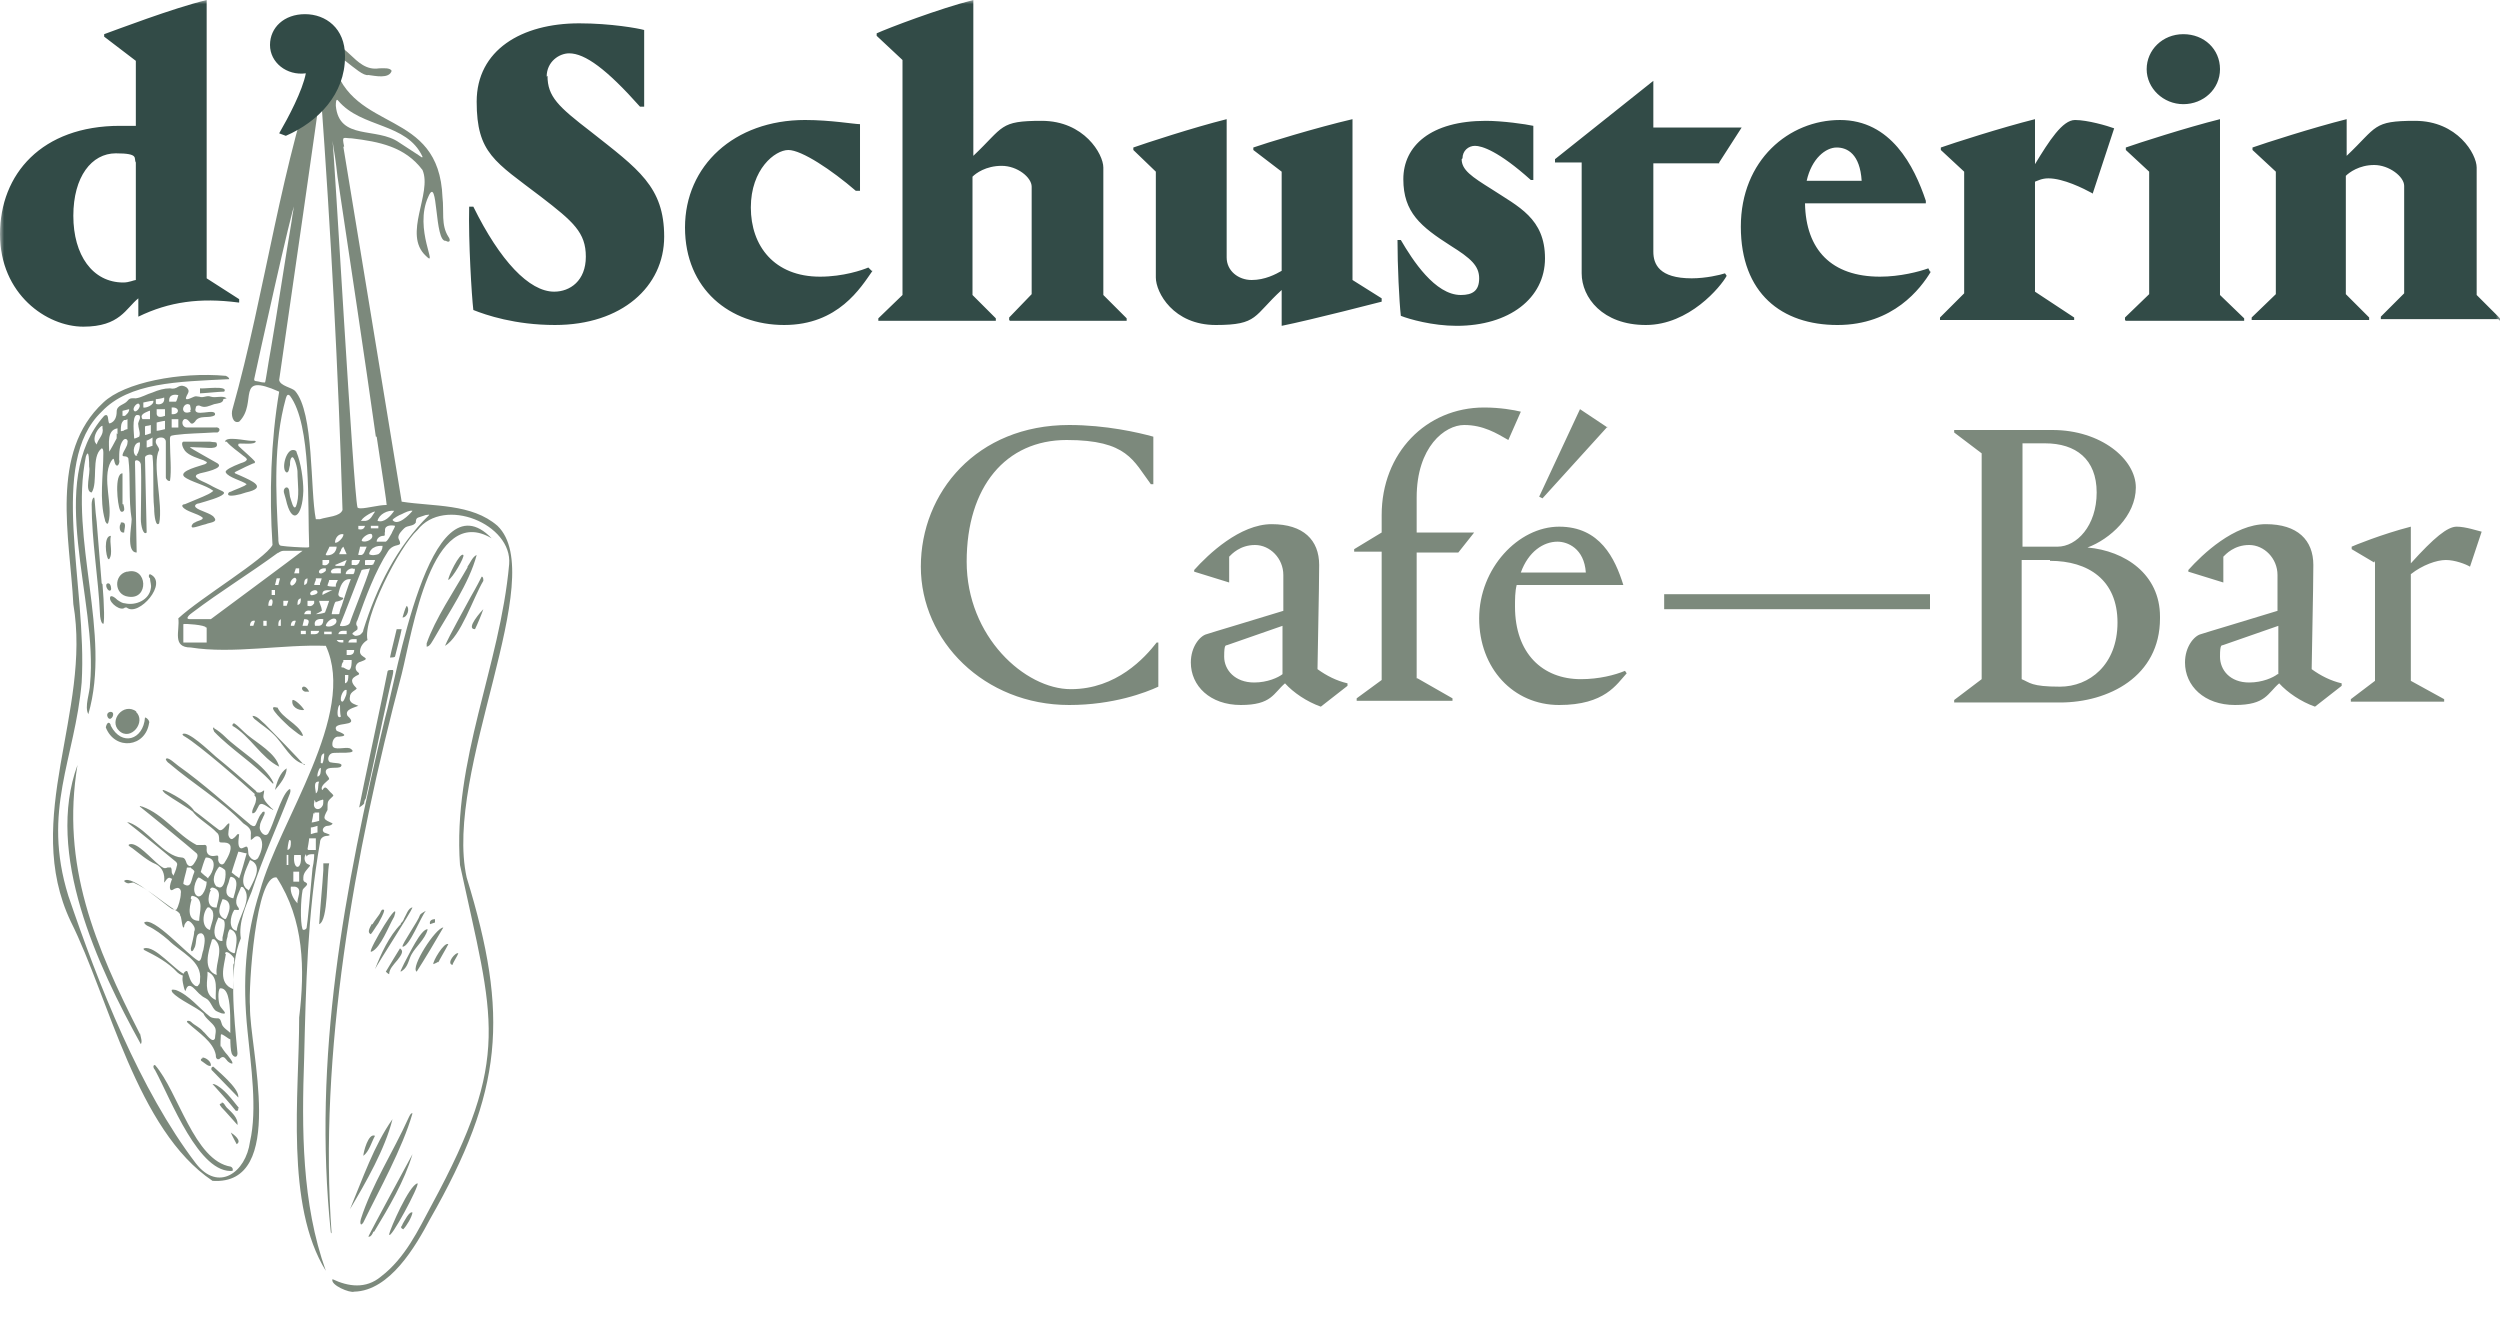 <?xml version="1.0" encoding="UTF-8"?>
<svg id="Ebene_1" xmlns="http://www.w3.org/2000/svg" xmlns:xlink="http://www.w3.org/1999/xlink" version="1.1" viewBox="0 0 300 159.3">
  <!-- Generator: Adobe Illustrator 29.1.0, SVG Export Plug-In . SVG Version: 2.1.0 Build 142)  -->
  <defs>
  <style>

 @keyframes swing {
  0%,100% {
        transform: rotate(3deg);
    }
    50% {
        transform: rotate(0deg);
    }

}

.swing{
  animation: swing 3s infinite ease-in-out;
}
  



      .st0 {
        fill: none;
      }

      .st1 {
        mask: url(#mask);
      }

      .st2 {
        fill: #7c897c;
     
      }

      .st3 {
        fill: #fff;
      }

      .st4 {
        fill: #324b47;
      }

      .st5 {
        clip-path: url(#clippath);
      }
    </style>
    <clipPath id="clippath">
      <rect class="st0" y="0" width="300" height="158"/>
    </clipPath>
    <mask id="mask" x="0" y="0" width="300" height="158" maskUnits="userSpaceOnUse">
      <g id="mask0_12_2427">
        <path class="st3" d="M300,0H0v158h300V0Z"/>
      </g>
    </mask>
  </defs>
  <g class="st5">
    <g class="st1">
      <g>
        <path class="st2" d="M285,67.3v14.4l-2.9,2.2v.3h11.2v-.3l-4-2.2v-12.8c1.4-1.1,3.1-1.7,4.2-1.7s2.4.5,2.9.8l1.4-4.2c-.5-.1-1.9-.6-3-.6s-2.7,1.3-5.5,4.4v-4.4c-3.5.9-6.9,2.3-7.1,2.4v.3l2.7,1.6h0ZM273.3,80.9c-.5.4-1.8,1-3.4,1-2.3,0-3.5-1.5-3.5-3.1s.2-1.3.4-1.4c.3-.1,4.6-1.6,6.6-2.3,0,2.2,0,4.2,0,5.8M273.3,69.2v4.1c-4.2,1.3-8.3,2.5-9.2,2.8-.8.2-1.9,1.5-1.9,3.4,0,2.8,2.3,5.1,6,5.1s3.9-1.4,5.3-2.6c1,1.1,2.6,2.2,4.3,2.8l3.2-2.5v-.3c-1.3-.3-2.5-.9-3.6-1.7,0-1.3.2-9.5.2-12.5s-1.9-4.9-5.7-4.9-7.6,3.6-9.3,5.5v.2l4.2,1.3v-3.1c.3-.3,1.3-1.4,3.1-1.4s3.4,1.6,3.4,3.6M245.4,53.2c3.7,0,6.2,1.9,6.2,5.9s-2.4,6.5-4.7,6.5h-4.2v-12.4h2.7ZM246,67.3c4.6,0,8.1,2.3,8.1,7.4s-3.4,7.7-6.9,7.7-3.6-.5-4.6-.9v-14.3h3.4ZM259.2,74c0-5.1-4.2-7.9-8.7-8.3,2.7-1,5.8-3.8,5.8-7.2s-4.2-6.9-10-6.9h-11.8v.3l3.3,2.5v27.1l-3.3,2.5v.3h12.7c5.8,0,12-3.1,12-10.1M199.7,73.1h31.9v-1.8h-31.9v1.8ZM186.9,65c1.2,0,3.2.8,3.4,3.7h-7.8c.9-2.5,2.7-3.7,4.4-3.7ZM192.9,51.3l-3.3-2.2-4.9,10.5.4.2,7.8-8.6ZM181.8,72.8c0-.9,0-1.8.2-2.6h12.8c-1-3.2-2.8-7-7.7-7s-9.6,5-9.6,11,4.1,10.4,9.6,10.4,6.9-2.5,8.1-3.8l-.2-.3c-1.2.5-3.1,1-5.3,1-4.6,0-7.9-3.1-7.9-8.7M170,81.4v-15.1h5l1.9-2.4h-6.9v-4.2c0-6.1,3.4-8.7,5.7-8.7s3.9,1,5.3,1.8l1.5-3.4c-.8-.2-2.5-.5-4.4-.5-7,0-12.3,5.5-12.3,12.9v2.1l-3.3,2v.3h3.3v15.4l-3,2.2v.3h11.5v-.3l-4.2-2.4h0ZM153.9,80.9c-.5.4-1.8,1-3.4,1-2.3,0-3.6-1.5-3.6-3.1s.2-1.3.4-1.4c.3-.1,4.6-1.6,6.6-2.3,0,2.2,0,4.2,0,5.8M154,69.2v4.1c-4.2,1.3-8.3,2.5-9.2,2.8-.8.2-1.9,1.5-1.9,3.4,0,2.8,2.3,5.1,6,5.1s3.9-1.4,5.3-2.6c1,1.1,2.6,2.2,4.3,2.8l3.2-2.5v-.3c-1.3-.3-2.5-.9-3.6-1.7,0-1.3.2-9.5.2-12.5s-1.9-4.9-5.7-4.9-7.6,3.6-9.3,5.5v.2l4.2,1.3v-3.1c.3-.3,1.3-1.4,3.1-1.4s3.4,1.6,3.4,3.6M128.3,84.6c5.3,0,9.2-1.5,10.7-2.2v-5.3h-.2c-1.4,1.8-4.8,5.6-10.3,5.6s-12.5-6.3-12.5-15.3,4.7-14.6,12-14.6,8,2.5,10.1,5.3h.3v-5.7c-1.8-.5-5.7-1.4-10.1-1.4-11.1,0-17.8,8.1-17.8,17s7.6,16.6,17.8,16.6"/>
        <path class="st2 swing" d="M39.8,148c0,.6,0,.8,0,.1-1.6-21.5,2.7-45.7,8.4-67.2,1.3-5.2,3.6-20.6,10.8-16.3-7.5-7.8-11.4,16.7-12.8,21.6-4.9,20.5-8.7,40.7-6.5,61.7M50.1,142h0c-1,.2-3.3,5.5-3.4,6.1,0,1,3.7-5.9,3.4-6.1ZM48.3,146.9c0,.2-.3.3-.1.5,0,0,.3.2.2.1.4-.4,1-1.4,1.1-2h0c-.4-.2-1,1.1-1.2,1.4M53.4,77.5c1.9-1.1,3.4-5.8,4.6-7.8,0-.2,0-.5-.2-.5-.1.2-.6,1.2-1.3,2.4-.9,1.7-2.5,4.5-3.1,5.9h0ZM54.3,115.8c0-.2.6-1.1.7-1.4h0c-.3-.2-1.5,1.2-.7,1.4M58,73.1c-.2.2-2.2,2.4-1,2.4h0c.3-.6.8-1.8,1-2.4,0,0,0,0,0,0M56.1,68.1c-1.6,2.8-3.9,6.2-4.9,9.1,0,.2,0,.3,0,.4h0c.4,0,.7-.7.9-1,1.7-3,4.2-6.6,5.1-10-.5.2-.8,1-1.1,1.4M53.8,69.6c.5-.2,2-2.8,1.8-3h0c-.4-.4-1.9,2.7-1.8,3M44.6,110.9c-.2.4-.6,1-.1,1.2.2-.2.6-.9.9-1.3.2-.4.7-1.2.7-1.6h0c-.3-.2-.4.2-.5.4-.1.2-.6.8-.9,1.3M43.6,138.7c.7-.5,1-1.7,1.4-2.4h0c-.8-.4-1.4,2-1.4,2.4ZM44.6,114.2h0c1.1-.5,2-3,2.7-4.2.9-2.7-3.1,4-2.8,4.2ZM48.1,110.9c-1.4,1.4-2.4,3.6-3.1,5.4.4-.8,4.3-6.8,4.5-7.4h0c-.5,0-.8,1-1,1.3-.1.3-.2.4-.4.6M48,113.8c-.3.5-1.3,2.1-1.7,2.8,0,0,.3.3.4.3h0c0-.6.5-1.1,1-1.7.3-.4.8-1,.4-1.3M50.4,109.8c-.2.7-2.2,3.5-2.1,3.8.8.1,2.2-3.6,2.8-4.3,0,0-.6.3-.7.5ZM51.3,111.5c-.8,0-2.2,3-2.8,4.1-.3.7-.8,1.4,0,.7.5-.5.6-1.3.9-1.8.5-.9,1.6-1.8,1.9-2.9h0ZM51.6,110.9l.6-.2v-.4c-.4,0-.7.2-.6.6ZM52.6,115.5c0-.1.9-1.6,1.2-2.2h0c-.5-.3-1.9,2.1-1.8,2.4,0,0,.5-.2.6-.3M50,116.6c.9-1.4,2.4-3.9,3.2-5.3h0c-.9,0-4,4.8-3.2,5.3ZM44.9,147.8c1.8-3,3.6-6,4.6-9.3h0c-.2.4-4.9,9-5.3,9.9,0,0,0,0,.1,0,.2,0,.4-.3.5-.6M43.6,146.7c1.9-3.9,4.7-8.9,5.9-13.1h0c-.2-.1-.4.4-.5.6-1.8,4-4.4,8-5.7,12.1-.1.3-.1,1,.3.4M42,145.1c1.9-3.2,4.2-7.2,5.1-10.8-2.2,3.1-3.6,7.2-5.1,10.8h0ZM48.3,74.1c.6,0,.9-1.1.5-1.4-.2.3-.4,1.1-.5,1.4h0ZM46.9,78.9c0,0,0,0,0,0,.1,0,.4,0,.5-.1,0,0,.7-2.7.8-3.3h0c0,0-.4,0-.6,0,0,.1-.7,2.8-.8,3.4M47,80.4c-.2,0-.5,0-.5.2-.2,1.2-3.2,15.1-3.4,16.3,0,0,.5-.3.6-.5,0-.1,0-.3.2-.6.8-3.5,1.9-8.9,2.7-12.5.3-1.5.8-3,.5-2.9h0ZM39.3,103.6h0c-.2,0-.4,0-.5,0,0,0,0,.4,0,.8-.1,1.8-.4,4.7-.5,6.5,1.1-.4.9-5.8,1.2-7.3ZM35.7,56.7c0,1.3.3,2.9-.2,4.1-.3.4-.5-.6-.7-1.2-.1-.4,0-1.2-.5-1.1-.5.3-.1.9,0,1.4.7,3.2,2,2.2,2.1-1,0-1.4-.3-3.4-.8-4.6,0-.2-.2-.3-.4-.3-.9-.1-1.5,2.4-.8,2.7.3,0,.3-.6.4-.9,0-.3,0-.7.2-.9.3-.3.7,1.3.7,1.7h0c0,0,0,0,0,0ZM45.2,52.4c.7,4.6,1.2,7.9,1.2,8.2,0,0,0,0-.1,0h0c-.8,0-2.3.4-3,.4-.1,0-.3,0-.4-.1-.5-1.9-2.8-43-3-44,.2,1.2.4,2.5.6,4.3,1.4,9.4,3.3,21.9,4.6,31.2M40.3,12.7c0-.3,0-1,.3-.6,2.8,3.3,8.2,2.6,10.1,6.7h0c0,.2-.2,0-.5-.2-.6-.4-1.7-1.1-2.3-1.5-2.7-1.9-7.2-.2-7.6-4.4M41.1,61.2c-.3.8-1.8.8-2.7,1.1-.2,0-.3,0-.5,0h0c-.7-3.5-.2-12.8-2.5-15.4-.4-.4-1.8-.6-1.9-1.3,1.3-8.9,4.7-32.6,5-34.9,0,0,0,.2,0,.6,1.2,16.5,2.1,33.2,2.6,49.9ZM35.3,24.3c0,.6-.2,1.3-.3,2.2-.8,4.7-1.7,10.8-2.5,15.4-.4,2.2-.6,3.8-.7,4,0,0,0,0,0,0h0c-.1,0-.4,0-.7-.1-.4-.1-.6,0-.6-.3.4-1.9,4.5-20.5,4.9-21.1M34.3,47.8c.1-.3.2-.6.5-.3,2.6,3.5,2.1,13.3,2.3,18.1h0c0,.1-.2.1-.3.1-.6,0-2.4-.1-3-.2-.4,0-.4-.5-.4-.9-.3-5.6-.6-11.4.9-16.8M33.3,66.4c.3-.2.5-.3.7-.3.6,0,1.9,0,2.3,0h0c-.6.5-10.2,7.6-11,8.2-.6,0-1.8,0-2.5,0-.7,0,0-.6.3-.8,3.3-2.5,6.9-4.7,10.3-7.2M24.8,75.3c0,.5,0,1.3,0,1.8h0c-.7,0-2.1,0-2.8,0,0-.5,0-1.7,0-2.2.1-.1,2.7.1,2.7.4M30,75.1c0-.4.2-.7.6-.6l-.2.6h-.4ZM31.6,74.5h.4v.6h-.4v-.6ZM32.6,70.8h.4v.6h-.4v-.6ZM32.2,72.7c0-1.1.8-1,.4,0h-.4ZM33,70.2l.2-.8h.4l-.2.8h-.4ZM33.7,74.3v.8c.1,0-.3,0-.3,0,0-.4,0-.6.3-.8ZM34,72.1h.6l-.2.6h-.4v-.6ZM35.5,69.4c.3.3-.4,1.1-.6.8-.3-.3.4-1.1.6-.8ZM34.9,75.1c0-.4.2-.7.6-.6l-.2.6h-.4ZM35.3,68.8l.2-.6h.4v.6h-.6ZM36.1,71.8c0,.4,0,.7-.4.8,0-.4,0-.7.4-.8ZM36.1,75.7h.6v.4h-.6v-.4ZM36.9,75.1h-.6l.2-.8c.7,0,.6.3.4.8ZM36.5,73.7c.1-.4.4-.5.8-.4v.4h-.8ZM37.3,76.1v-.4h1c-.1.5-.6.4-1,.4ZM38.2,75.1c-.1,0-.3,0-.4,0-.2-.7.4-.9,1-.8h0c0,.4-.1.8-.6.8M38.9,75.8c0,0,0,0,0,0h.9v.3c0,0,0,0,0,0h-.9c0,0,0-.3,0-.3M39.1,75.1c0-.4.8-1.1,1.2-.8h0c.4.6-.8,1.1-1.2.8ZM40.4,76.8h.8c0-.1,0,.3,0,.3-.4,0-.6,0-.8-.3ZM40.5,85.6c0-.4.1-1,.3-1,0,.3,0,1.1.1,1.4h0c-.3.2-.4-.1-.4-.5M41.1,84.2c-.5,0,0-1.6.5-1.4h0c0,.2,0,.5-.1.7-.1.2-.2.6-.4.7M41.4,82v-1h.4c0,.4,0,.9-.4,1ZM41.2,80.1c-.2,0-.3,0-.2-.2,0-.2.1-.4.2-.5,0-.1,0-.2,0-.2.1,0,.7,0,1,0h0c0,.4,0,1-.3,1.2-.2,0-.5-.2-.7-.3M42,78.6c-.1,0-.3,0-.4,0,0,0,0-.2,0-.3v-.3c0,0,0,0,0,0h.9c0,.4-.2.6-.6.6M41.8,77.1c.1-.5.6-.4,1-.4v.4h-1ZM42.3,76.1c-.1-.2.5-.4.6-.6,0-.1,0-.2,0-.3-.2-.2-.2-.5,0-.8,1-2.8,2.1-5.8,3.7-8.3.2-.3.5-.5.8-.6.3-.1.7-.1.6-.4,0-.2-.2-.4-.2-.6,0-.4.4-.8.7-1.1.4-.4,1.1-.2,1.4-.7,0-.2,0-.5.3-.6.3-.1.6-.2.9-.3.3,0,.4-.1.4,0h0c-3.9,3.8-6.3,8.7-7.9,13.8,0,.2-.1.3-.3.5-.2.2-.6.2-.7.2M49.5,61.3c-.4.5-1.8,1.9-2.4,1.1.1-.2.8-.6,1.1-.7.4-.2,1-.5,1.3-.4h0ZM45.4,63.1h0c0,.1,0,.2,0,.3s0,0,0,0h-.9c0,0,0-.2,0-.3,0,0,0,0,0,0h.9M43.4,62.4c.2-.4,1.5-1.1,1.6-1h0c-.3.4-.5,1-1.1,1.1-.1,0-.6,0-.6,0ZM43,63.5v-.4h.8c-.1.4-.4.5-.8.4ZM43,66.5c0-.1.2-.7.2-.9,0,0,0,0,.1,0,.2,0,.5,0,.7,0h0c-.2.4-.3,1.1-.8,1-.1,0-.2,0-.2,0M42.6,68.2h0c0,0,0,.5-.2.7,0,0-.1,0-.4,0-.2,0-.4,0-.5,0-.1-.4.7-.9,1-.6M41.2,65.6c0,0,0,0,0,0,.1.2.3.7.4.9h-.9c0,0,0,0,0,0,0,0,.1-.3.2-.4,0-.2.2-.4.2-.4M40.2,65.1c0-.5.4-1.1,1-1h0c.1.4-.8,1.2-1,1ZM39.1,66.5c0,0,.3-.6.4-.8,0-.1,0-.1.2-.1.2,0,.5,0,.7,0h0c0,.3-.2.7-.4.8-.2.2-.7.3-.9.2M38.7,67.2h.8v.3c-.2.3-.4.4-.8.3v-.6h0ZM39.1,68.2v.3c-1,.9-1.2-.4,0-.3ZM37.7,70.2c0-.1.1-.4.2-.6,0-.1,0-.2,0-.2.1,0,.7,0,.7,0,0,.1-.1.4-.2.6,0,.1,0,.2,0,.2-.1,0-.7,0-.7,0M39.5,72.1c-.1.3-.4,1.2-.5,1.4-.2.1-.8.2-1.1.2,0,0,.6-.3.7-.4.1,0,0,0,0-.2,0-.2-.3-.8-.3-1,0,0,0,0,.2,0h1ZM38.7,71.4c-.1-.8.8-.5,1.2-.6h0s-1.1.5-1.2.6ZM40.2,67.8c0,0,1.2-.5,1.4-.6,0,0-.1.3-.2.5-.1.2,0,.2-.2.2s-.6,0-.9,0M40.6,69.4c0,.2-.3.6-.3.8,0,.1,0,.2,0,.2-.1,0-.8,0-1-.1,0-.2.2-.5.2-.7,0,0,0,0,.1,0,.2,0,1,0,1.1,0M39.7,68.7c0-.6.8-.5,1.2-.5h0v.6c0,0,0,0,0,0h-1.1s0,0,0-.1ZM39.9,73.7c0,0-.1,0-.1,0,0-.2.3-1.2.4-1.4,0,0,0,0,.1-.1.2,0,.9-.2.9-.4,0,0,0,0-.1-.1-.2,0-.5-.1-.5-.4.2-.9.5-1.9,1.5-1.8h0s0,0,0,0c-.3.7-.7,2-1,2.9-.1.4-.3.7-.3.9-.1.2,0,.4-.2.4-.2,0-.5,0-.7,0M41.6,75.7v.4h-1c.1-.5.6-.4,1-.4ZM44.4,68.2c-.4,1.4-2.2,5.8-2.4,6.5-.1.4-.9.5-1.2.4,0,0,0,0,0-.1.4-.9,2.4-6.2,2.6-6.6.2-.1.8-.1,1-.2h0ZM45,67.2c0,.1-.1.3-.2.5,0,.1,0,0-.2.1-.3,0-.8,0-.8,0,0-.2,0-.3,0-.5,0-.2,0,0,.2-.1h1,0ZM43.4,64.9c0-.4.9-1,1.2-.8h0c.4.6-.8,1.1-1.2.8M45.9,65.6c0,.3-.2.7-.5.9-.3.1-.8.2-1.1,0,0-.3.3-.7.6-.8.3-.2.7-.2,1-.2h0ZM46.2,63.6c0-.6.8-.6,1.2-.5h0c0,.2-.3.6-.4.9-.2.3-.4.8-.7,1-.3,0-.8,0-1.1,0,0-.4.4-.7.8-.7.3,0,.1-.2.2-.5M38.1,71.1c0,.2-.7.4-.8.3-.4-.4.8-.9.8-.3ZM36.5,70.2c0-.4,0-.7.4-.8,0,.4,0,.7-.4.8ZM37.7,72.1v.3c-.2.3-.4.4-.8.3v-.6h.8ZM42.2,67.3c0-.1,0,0,.1-.1h.9c-.1.4-.3.7-.7.6,0,0-.2,0-.3,0,0-.2,0-.3,0-.5ZM47.3,61.3c-.4.6-1.2,1.5-2,1.2.2-.8,1.2-1.3,2-1.2h0s0,0,0,0ZM38.9,90.6c0,.3-.1.8-.2,1h0c-.3,0-.2-.1-.2-.3,0-.3,0-.8.4-.9,0,0,0,0,0,.2M38.5,92.2c0,.4,0,.9-.4,1-.1-.3.3-1.3.4-1ZM38.3,93.8h0c-.2.3,0,1.2-.4,1.4,0-.4-.4-1.5.4-1.4M37.7,95.9s.2.4.2.4h0s.5-.3.7-.3c0,0,.1-.1.2,0,0,.2,0,.6-.1.7-.4.7-1.2.4-1-.4,0,0,0-.3.1-.4M37.7,97.5c.2,0,.5,0,.6,0,0,.2,0,1,0,1,0,0-.7.2-.9.2,0,0,.2-.9.2-1.1,0,0,0,0,.2,0M37.3,99.3c.2,0,.8-.2.8-.2,0,.2,0,.5,0,.6,0,.2,0,.2,0,.2-.2,0-.8.2-.8.2,0-.1,0-.5,0-.6,0-.2,0-.2,0-.2M36.9,101.9s.2-1.1.2-1.3c0,0,0,0,.2,0,.2,0,.5,0,.6,0v1.4c0,0,0,0,0,0h-.9M36.8,102.8c.1-.3.5-.3.8-.3h0c0,0,0,0,.1,0,0,.2,0,.8-.2,1.7-.2,2.4-.6,6.6-.7,7.1,0,.2-.4.4-.5.2-.3-.9-.2-3.6,0-4.6,0-.4.9-.7.4-1-.1-.1-.2,0-.3-.3,0,0,0-.2,0-.3,0-.6.5-1,.8-1.4,0-.2-.3-.1-.5-.4-.2-.3-.2-.7,0-1M35.3,102.6c0,0,.8,0,.8,0h0c.2,1.9-1,1.9-.8,0ZM35.1,104.6c0,0,.7,0,.8,0h0v1.2c0,0,0,0,0,0-.2,0-.6,0-.7,0,0,0,0-1,0-1.2M34.9,106.4c.1,0,.3,0,.5,0,1,.2.2,1.4.3,2h0c-.5-.5-.9-1.3-.8-2M34.9,101.1c0,.3,0,.8-.4.9h0c0-.3.1-.9.2-1.2.2,0,.2.1.2.3ZM34.4,102.7c0-.2,0-.1.2-.1,0,.1,0,1,0,1.2h0c0,0-.2,0-.2,0v-1ZM41.3,17.6c-.3-1.4-.1-1,.9-1,3.3.4,6.4,1,8.5,3.8,1.2,2.8-2.4,7.7.4,10.3,1.6,1.6-1.5-3.2.3-7.1,1.2-2.8.7,5.5,2.1,5.3.5.3.6-.1.3-.5-.9-1.4-.5-3.1-.7-4.7-.4-10.8-10.8-7.6-13.1-16.2-.4-2.6,3.1,1.8,4.2,1.5.8.1,2.5.5,2.8-.5-.2-.4-1-.3-1.5-.3-3.1.5-4-4.1-6.7-2.5-5.1,13.7-6.9,29.2-10.9,43.4-.2.6,0,1.8.8,1.5,2.3-2.3-.6-6,4.8-3.6-1,5.9-1.2,12.3-.8,18.4-.9,1.7-8.6,6.3-11.3,8.8h0c.2,1.5-.8,3.5,1.5,3.5,5,.8,11.1-.4,16.2-.2,3.8,8.2-5.6,21-7.9,29.4-1.8,5.5-2.1,11-1.5,16.8.4,4.1,1.2,9.4.3,13.3-.5,3.7-3.8,6.1-6.5,2.6-6.7-8.8-11.7-21.5-15.3-32.1-3.2-10.3.8-16.4,1.6-25.6.7-11.8-4.1-26.3,2.4-32.5,3.3-3.5,9.1-3.6,15.3-3.9,0-.2-.2-.3-.4-.4-5.5-.5-12.2.8-14.7,3.2-6.5,6-4,16.2-3.6,24.2,2.2,12.9-6.2,25.7-.3,38.1,4.6,9.2,7.9,25,17,31.1,9,.6,4.4-16,4.5-20.9-.2-2.3.7-16,3.2-15.5,3.3,5.1,3.4,11,2.7,16.8,0,9.3-1.7,22.5,3.2,30.4-2.9-8.1-2.9-17-2.6-25.6.2-8.4.4-17.3,1.9-25.8,0-.5.4-.8.9-.8.7-.1-.2-.3-.4-.4-.4-.3,0-.8.4-.8.2,0,.6-.1.6-.3-1.1-.5-1.2-.5-.6-1.6,0-1.2,0-1,.7-1.7,0-.1-.1-.2-.2-.3-.5-.4-.7-1.1-1.1-.4,0,0-.1,0-.1-.2,0-.4.6-.8.9-1.1,0-.3-.5-.6-.4-1,.2-.6,1.4-.2,1.8-.5.4-.5-.8-.4-1.1-.5-.6,0-.5-.9,0-1.1.4-.2,3.5.2,2.2-.6-.6-.2-1.9.3-2.1-.3-.1-.5.2-1.2.8-1.1,1.3-.1.2-.5-.3-.7-.8-1.3,3-.3,1.3-1.8-.4-.8.9-1,1.3-1.2-.4-.2-1.2-.3-1-1.1,0-.6.8-.8.8-1-.4-.4-.9-1-.2-1.4.2-.2.7-.2.4-.5-.6-.4-.3-1.2.3-1.3,1.4-.5-.1-.4-.1-1.2,0-.6.4-1.1.9-1.4-.6-2.5,3.8-11.2,6-13.2,3.2-4.1,11.4-.7,11,4.1-1.1,12.3-6.8,23.5-5.9,36.1,4,18.6,6.3,22.9-3.4,40.8-1.6,3-3.2,6.4-6.1,8.6-1.8,1.5-3.9,1.2-5.8.3-.3.7,2.1,1.7,2.6,1.5,4.3-.1,7.4-5.5,9.1-8.7,8.8-15.4,9.5-24.4,4.4-41-2.8-12.7,10-36.1,3.7-42.2-3.1-2.7-7.7-2.3-11.5-2.9-1.7-10.3-5.9-36-7-42.6ZM22.9,49.4c-.2.1-.6.2-.8,0-.4-.4.2-1.2.7-.8h0c0,.1.2.6,0,.7ZM21.4,47.4c0,0-.2.8-.3.8,0,0-.4,0-.6,0-.1,0-.2,0-.2,0,0,0,0-.1,0-.2,0-.6.6-.7,1-.6h0,0ZM20.6,48.9c1-.1,1,.9,0,.8h0c0-.2,0-.8,0-.8ZM20.6,50.3c0,0,.7,0,.8,0,0,.2,0,1,0,1,0,0-.8,0-.8,0,0,0,0-.8,0-1M19,48.5c-.1,0-.3,0-.3-.1,0-.1,0-.3,0-.4,0-.1,0-.1,0-.1.2,0,.8-.1,1-.2h0c.1.7-.4.9-1,.8ZM18.8,49.1c0,0,0,0,.2,0h.8c0,.1,0,.7,0,.8-.3.1-.9.3-1-.2,0-.1,0-.4,0-.6ZM18.8,50.7s.8-.2,1-.2c0,.2,0,1,0,1,0,0-.8.2-1,.2,0-.2,0-1,0-1ZM18.4,48.1c.1.5-.9.9-1.2.8,0,0,0-.3,0-.4,0-.2,0-.2,0-.2.1,0,.8-.2,1.1-.2h0ZM18,49.3c0,0,0,.9,0,1-.1,0-.8,0-.9,0-.4-.6.4-.8.8-1M17.4,51.2c0-.1,0,0,.2-.1.2,0,.5-.1.5-.1h0s0,.7,0,.9c0,0,0,0,0,.1-.1,0-.5.2-.7.2,0,0,0-.7,0-.9M17.5,52.9c.2,0,.8-.4.8-.4,0,0,0,.7,0,.9,0,0,0,0,0,.1-.1,0-.5.2-.7.2,0-.1,0-.5,0-.6,0-.2,0-.2,0-.2M16.5,54.6c0,0-.1.1-.2.1-.5-.4-.2-1.7.5-1.6h0c0,.5-.1,1.1-.4,1.5M16.8,50.1c0,.3-.3.6-.2.9,0,.4.3,1,.1,1.4h0s-.6.3-.6.2c0-.4-.3-2.6.3-2.8.3,0,.4,0,.4.3ZM16.1,49.3c-.3-.3.4-1.1.6-.8.3.3-.4,1.1-.6.8ZM15.5,49.1c0,.4-.3.6-.5.8h-.3v-.6s.8-.2.8-.2h0ZM15.1,50.4c0,0,.2-.1.2-.1,0,0,0,.1,0,.3,0,.2,0,.7,0,.9h0c-.1,0-.4.1-.5.2-.2,0-.3.1-.3,0,0-.5,0-1,.4-1.3M14,52c0,.2,0,.5,0,.6-.2.4-.8,1.5-.9,1.6,0-.9-.3-2.6,1-2.8h0s0,.3,0,.7M11.6,53.3h0c-.5-.4-.2-1.3.2-1.8.1-.1.3-.4.5-.4,0,0,0,.2,0,.3.2.8-.6,1.3-.7,2ZM27.2,47.8c-.5-.4-1.3,0-1.9-.2-.5-.2-.9.2-1.4,0-.2,0-.4-.1-.6,0-.3.1-1.3.7-.9-.1.2-.4.4-.6,0-1-.3-.2-.6-.3-1-.1-.3.2-.6.3-1,.2-.7,0-1.4.2-2.1.5-.7.2-1.3.6-2,.7-.4,0-.7-.1-1,.3-.4.5-1.3.5-1.3,1.3,0,.6-.2,1.2-.8,1.4,0,0,0,0-.1,0-.2-.3,0-1.3-.6-.9-7.1,8-.7,22-1.7,32.2,0,1-.7,2.7-.2,3.6,2.8-9.7-2.3-20.9-.3-30.9.4-1.2.4.8.4,1.2.2.8-.6,3,.3,3.1.8-1.2-.1-4.3,1.2-5.3.2,0,.2.4.2.6,0,2.6-.5,5.6.2,8,0,.2.3.7.4.3.6-2-.8-5.3.3-7.3.5-.8.3,0,.6.4.3.3.5-.4.4-.6,0-.9,0-1.8.5-2.4.3-.3.6,0,.5.3,0,.5-.5,1-.6,1.5,0,.3.5,0,.7.4.3,2.4,0,4.9.4,7.3,0,.9-.7,4,.6,4,0-1-.2-9.7-.2-10.9,0-.3.6-.2.7.3.1,1.9,0,4.6,0,6.6,0,.8.3,2,.7,1.6,0-.8-.2-8.1-.2-9,0-.3.8-.5.9-.2.2,1.8,0,4.4.2,6.3,0,.9.2,2.3.6,1.8.5-2.3-.9-7.2,0-8.8,0-.4-.5-.7-.4-1.1,0-.4.7-.5,1-.3h0c.1.1.2.2.2.4,0,.8,0,3.6,0,4.3,0,.2.3.5.5.4.2-1.2,0-3.2,0-4.5,0-.9-.1-.9.6-1,1.5-.2,3.2-.2,4.6-.3.2,0,.4,0,.5,0,.4-.2.3-.7-.3-.6-.9,0-2.6,0-3.4,0-.5,0-.7-.7-.3-1,.4-.1.6.3.8.5.2.1.3,0,.5-.2.5-.9,1.8-.3,2.4-.8.2-1-2.8.5-2.3-.9,0-.2.3-.3.5-.2.6.3,1.1,0,1.7-.2.4-.1,1.1-.1,1.1-.6M26.9,47h0c.6-.8-2.6-.3-2.9-.4,0,0,0,0,0,.1,0,.2,0,.4,0,.5.4,0,2.3-.2,2.8-.2ZM16.8,124.1c-5.4-10.6-9.5-20.3-7.5-32.3h0c-3.9,10.6,2.4,24.1,7.6,33.5.2-.3,0-.8-.1-1.3M26.5,125.7c-.1-.3,0-1.1,0-1.5,0-.2.3,0,.6.2.4.3.9.6.8,0-.1-.5-.8-.8-1.1-1.2-.3-.3-.2-.9-.6-1-.3,0-.7,0-1-.2-1.3-1-2.5-2.6-4.1-3.2-.1,0-.4-.1-.5,0,0,0,0,.2.1.3.8.9,2.8,1.7,3.7,2.5h0c.3.7,1.1,1.1,1.4,1.7.2.4,0,.9,0,1.3-.3.7-1.1-.6-1.4-.8-.5-.6-1-.7-1.5-1.2-.3-.2-.7-.1-.3.2,1.2,1.1,3,2.2,3.3,3.8,0,.2,0,.4.2.5,0,0,0,0,.2,0,.4-.4.6-.3.9.1.2.3.6.5.7.4,0-.3-.4-.7-.6-1-.3-.3-.7-.9-.8-1.1M24.3,127c-.1,0-.2.1-.2.2,0,0,0,.1.2.2.3.2.7.6,1,.5h0c.1-.5-.6-1-1-1ZM28.6,131.6c0-1.1-2.5-3.1-3-3.6-.3,0-.3.4-.1.5.4.4,2.5,2.6,3.1,3.2h0ZM28.7,133c-.8-1-1.9-2.5-3-2.9,0,0-.1,0-.2,0,0,0,.1.1.2.2h0c.9,1,1.8,2,2.6,3,0,0,.1,0,.2,0,0,0,.2-.2,0-.3M26.6,132.4c-.4.1-.2.2,0,.5.4.4,1.8,2,1.9,2.1.1-.9-.8-1.6-1.3-2.1h0c-.2-.2-.3-.6-.6-.6M27.7,135.9h0c.1.3.6,1.2.7,1.4.7-.4-.4-1.2-.7-1.4ZM27.9,140.5c.1-.2,0-.4-.2-.5-4.4-.7-6.3-9-9.1-12.2h0c-.3,0-.2.4,0,.6,1.9,3.5,5.3,12.6,9.4,12.1M17.3,114c1.4.7,2.9,1.5,4,2.7.2.2.9.6,1,.3h0c-1.4-.6-3.7-3.6-5-3.2-.1,0-.1.1,0,.2ZM22,106.1c0-.4.3-1.3.4-1.8,0-.1,0-.2.1-.2.1,0,.4,0,.4,0h0s0,.1.2.2c.1.1.3.2.2.4-.4.9-.3,2.1-1.4,1.3ZM22.9,107.9c0-.2,0-.4.2-.4,1.5.3.8,2,.8,3h0c-1.5,0-1.2-1.6-.9-2.6M24.9,108.9c.3-.1.4.2.6.4.3.8-.2,1.6-.3,2.3h0c-1.1-.3-.9-2.2-.2-2.8ZM24.9,117.1c0-.2,0-.4,0-.5,1.4.6.9,2.3,1,3.4h0c-1.3-.6-1.1-1.8-1-3ZM26,117c-1.7-.6-1-2.8-.6-4.1,0-.2.1-.2.3-.2,1.3,1,.1,2.9.3,4.2h0ZM25.9,112.5c-.4-.7,0-1.7.3-2.4.1,0,.7.3.7.4h0c.2.5-.1,1.5-.2,2,0,.2,0,.3,0,.4-.3.1-.7-.2-.8-.4ZM27,114.4c.2-.5,1,.4,1.1.6,0,.2,0,.3,0,.5,0,.1-.1.2-.1.3,0,.4,0,2.2,0,2.9h0c-1.9-.7-1.1-2.8-.9-4.2M28.1,114.4h0c-1-.3-1.1-1.1-.8-2,0-.2.1-.7.3-.9,1.2.4.7,1.9.6,2.8ZM28.1,109.2c.2-.1.8.2.5-.3-.6-.7,0-1.6.3-2.4,0-.1.2-.1.3,0,1.2,1.4-.6,3.4-.8,5.2h0c-1-.2-.8-1.7-.3-2.5M29.8,106.8c-1.3-.7-.2-2.6.2-3.6h0c1.5.6.6,2.2.1,3.2-.1.2-.2.4-.3.5M29.6,102.4c-.2.7-.6,2.2-.9,3,0,0,0,.1,0,0,0,0-.2-.2-.4-.3-.1-.1-.4-.3-.5-.4,0-.1.8-2.5.8-2.5.2,0,.8.2,1,.2h0,0ZM27.6,105.2c1.3.1.6,1.8.4,2.6h0c-1.1-.2-.9-1.1-.6-1.8.1-.2.1-.6.3-.8ZM26.7,107.9h0c.9.1,1,.9.7,1.7-.1.2-.2.7-.4.7-1.1-.5-.6-1.6-.3-2.4M26,106.4h0c-.7-.7-.2-1.8.3-2.4.2,0,.6.3.7.4.2.3,0,2.6-.9,2M25.2,106.8c0-.1.1-.3.3-.3,1.3.3.6,1.6.5,2.4h0c-1.2.1-1.1-1.3-.7-2.1ZM25,105.4c-.1,0-.2-.2-.4-.3-.1-.1-.6-.5-.5-.5.1-.3.4-1.4.6-1.7h0c1.5,0,.9,1.8.3,2.4M24.8,105.8h0c0,.5-.2,1.1-.5,1.5-.5.6-1,.1-1-.6,0-.4.2-1.1.5-1.4.3,0,.7.5,1,.5ZM16,105.9c1.8.8,3.3,2.2,5,3.3.2.1.5.3.6.5,0,0,0,.2.1.3.1.3.2,1.7.4,1.2,0-.2.1-.4.3-.6.2-.3.7.2.9.6.1.2.1.4,0,.6,0,.5-.3,1.5-.4,2,0,.6.3.3.4,0,.4-.6,0-1.9.9-1.8.6.3.3,1.4.2,2-.2.5-.2,1.4-.6,1.3-1.4-.8-5.4-5.4-6.5-4.6,0,.1.2.3.4.4.9.4,1.8,1.1,2.5,1.7,1.5,1.5,4.1,2.5,3.8,4.8,0,.2,0,.5-.2.6,0,.2-.3.2-.5,0-.5-.4-.6-1.1-.8-1.6-.1-.2-.3,0-.4.1-.2.3-.2.6-.2.9,0,.2.3,1.7.4,1.2.4-1.3,1.3.3,1.8.6.2.2.4.3.6.4.6.3.7,1.1,1.2,1.5.2.1.4.2.7.3.9.2,0-.5-.2-.9-.2-.4-.3-1.8,0-2.1,1.9-.2.9,6.3,1.4,7.8.2.5.7.6.7,0-.4-4.4-1.1-10.3.4-13.8-.3-1.9.6-3.9,1.3-5.6,1.3-4,3.1-7.9,4.6-11.8.1-.3.1-.7-.2-.4-.9.8-1.8,4.2-2.4,5.2-.4.6-1.2-.3-1-.9,0-.4.3-.8.4-1.1.2-.3.2-.6.1-.6-.1,0-.2,0-.3.2-.4.4-.6,1.3-.8,1.5-.2.1-.3,0-.5-.1-2.9-2.4-5.6-4.9-8.7-7.1h0c-.3-.2-1.3-1.2-1.5-.8,0,.1.2.4.4.5,2.8,2.4,6.3,4.5,8.9,7.2.6.4,1,.7.9,1.4,0,.3,0,.5,0,.6,0,0,.2-.1.4-.3.2-.2.5-.2.7,0,.5.6.2,1.7-.2,2.4,0,.1-.3.3-.4.3-.3,0-.5-.2-.7-.5-.2-.2,0-1.2-.4-1.1-.3.1-.6.4-.8,0-.2-.4,0-1.3,0-1.5,0,0-.1,0-.2,0-.1.1-.3.4-.5.5-.3.3-.6-.2-.6-.5,0-.5.2-1.2.1-1.3-.3,0-.7,1-1.2.8-.7-.5-2.4-1.9-3-2.3,0,0-.2-.1-.2,0,.3.7,2.2,1.8,2.9,2.6.3.2.3.6.3.9,0,.3.1.3.4.3.3,0,.7,0,.9.3.3.5-.3,1.6-.7,2.2-.4.4-.8-.2-.7-.6,0-.3,0-.4-.4-.3-.5.1-1-.1-1-.7,0-.3.1-.7-.4-.6-.2,0-.5,0-.8,0-2.3-1.2-4-3.7-6.5-4.6-.2,0-.4-.2-.3,0,.9.7,5.9,4.8,6.8,5.6.3.3-.1.9-.3,1.2-.3.5-.7.4-.9,0-.1-.3-.2-.7-.6-.7-2.1-.1-4.1-3.4-6.3-4.2-.2,0-.4-.1-.2,0,.8.6,5.1,4.1,5.8,4.7.2.2.2.3.1.6-.1.7-.9,1.9-.8,2.6.1.5.5,0,.7,0,.4-.2.7.2.6.6,0,.6-.3,1.6-.5,1.9-.1.2-.3,0-.5,0-.8-.4-4.9-4.2-5.8-3.4,0,.1.3.3.5.3ZM35.1,84c-.2.8.7,1.3,1.4,1.2h0c-.2-.4-1.1-1.3-1.4-1.2ZM33.2,84.9h0c-1.5-.4,1.3,2.1,1.5,2.3.5.4,1.9,1.6,1.6.9-.6-1.3-2.4-1.9-3-3.2M36.6,83c.1,0,.3,0,.5,0-.6-1.2-1.3-.3-.5,0ZM36.5,91.8c-.8-.9-3.5-3.7-4.7-4.9h0c-.4-.3-.9-1-1.5-1,0,0,0,0,0,0,0,.1.2.4.4.5.7.6,1.4,1,2.1,1.7,1.2,1.1,2.2,3.4,3.8,3.6M30.5,95.4c.2.2.3.4.2.7,0,.4-.6,1.2-.4,1.5.4,0,.5-.5.7-.8.3-.8,1.1.1,1.6.3.3.2.2,0,0-.1-.3-.3-.8-.8-.9-1.1-.2-.3,0-.7,0-1,0-.2-.3.3-.7.2-.1,0-.2,0-.3-.2-1.6-1.4-3.2-2.8-4.8-4.1h0c-.8-.7-3.4-3.2-4-2.7,0,.1.1.2.3.3,1.7,1,7.1,5.7,8.4,6.9M25.7,87.3c-.3,0,0,.4,0,.5,2,2.1,4.9,3.9,6.9,6.1.2.2.2.2.2,0-1-2.1-4.2-3.9-5.8-5.5h0c-.3-.3-.9-.8-1.3-1ZM27.9,87.1c2.1,1.2,3.5,3.9,5.6,4.9-.4-1.6-2.6-2.8-3.8-3.8h0c-.5-.4-1.1-1.1-1.6-1.4-.2,0-.3.3-.1.4ZM33,94.8h0c.6-.7,1.4-1.7,1.4-2.6-.8.5-1.2,1.7-1.4,2.6ZM19.6,94.8c-.2,0,0,.2.2.4,1.1.8,2.6,1.6,3.6,2.4h0c-.1-1-3.3-2.7-3.8-2.8ZM18,69.4c0,.4.2.8.1,1.2-.2,1.4-1.8,2.1-3.1,1.8-.3,0-.6-.2-.9-.4-.2-.2-.9-.8-.9-.2,0,.6,1.3,1.6,1.8,1.1.1,0,.2,0,.2,0h0c1.4,1.2,5.1-3,2.8-4-.1,0-.2.2-.1.4M14.7,60.5c0-.5,0-3,0-3.7h0c-1,0-.6,3.8-.3,4.4.1.4.6.2.5-.2,0-.2-.1-.4-.1-.5M14.5,62.7c0,0,0,.2-.1.3-.1.4,0,1,.5.9h0c0-.5.4-1.3-.4-1.2ZM15.2,68.6c-1.6.4-1.5,2.8.2,3,2.5.4,2.3-3.6-.1-3h0ZM13.3,64.3h0c-.9,0-.6,2.5-.3,2.8,0,0,0,0,.1,0,.5-.7,0-1.9.2-2.8ZM13,70c-.6,0,0,1.2.3.8.1-.1,0-.8-.3-.8ZM19.7,105.9c.1,0,.4-.8.8-.5.7.3.6.1.2-.5-.2-.3,0-.5-.2-.8h0c-.1,0-.3,0-.4,0-.4.2-.6,0-1-.3-1-.8-2.6-2.7-3.5-2.5-.4.1,0,.3.3.5.8.6,1.8,1.5,2.8,1.9.8.4,1.1,1.2,1,2.1M17.9,86.8c.1-.3-.3-.7-.5-.7h0c-.2,2.7-2.8,3.5-4.1,1,0-.2-.2-.5-.4-.3-.1.1-.2.4-.2.5,1.1,2.8,4.8,2.4,5.2-.6M16.4,85.4c-1.6-1.2-3.4,1.1-2.1,2.3h0c1.4,1.3,3.3-1.1,2-2.3ZM13.5,85.5c-.2-.2-.8,0-.6.5.3.7.9-.2.6-.5ZM12.2,70c-.2-2.5-.4-4.9-.6-7.4-.2-1.5-.2-2.6-.3-2.9,0,0,0,0,0,0h0c-.2,0-.3.5-.3.8,0,4.4.8,8.8,1,13.2,0,.3.1,1,.3,1.1.3.6.2-2.4,0-4.7M24.5,55.3c.3.1.5.2.1.4-.5.2-3.2.8-2.5,1.5.7.6,2.6,1,3.5,1.7,0,0-.2.2-.6.4-.8.4-1.9.8-2.8,1.2-.2,0-.4.1-.3.3.4.6,1.8.8,2.4,1.3.2.3-.7.4-.9.6-.2,0-.6.5-.3.6.4,0,1.1-.3,1.6-.4.4-.2,1.5-.2,1-.8-.3-.5-1.8-.8-2.2-1.2-.3-.3.2-.5.4-.5,1-.3,2.5-.7,2.9-1.1.2-.2,0-.3-.2-.4-.4-.2-.9-.4-1.4-.7-.5-.3-1.5-.6-1.7-1,0-.3.3-.3.5-.4.4-.1,3-.6,2.1-1.2-.7-.4-3.2-1.8-3.3-1.9,0-.1.6,0,1.3,0,.7,0,2.2.3,1.9-.5h0c0-.2-.3-.1-.8-.2-1,0-2.2,0-3.2,0-.3.1-.1.7.2,1.1.5.6,1.6.9,2.4,1.2M27.2,53c.5.6,1.4,1.2,2,1.7.3.2.5.4.4.5-.2.3-.6.3-1,.5-.5.2-1.7.7-1.5,1,.3.6,2,1,2.5,1.4,0,0-.2.2-.5.3-.4.2-1,.4-1.4.6-.2,0-.4.2-.3.4.2.2,1.3,0,2.1-.3,2.7-.6.7-1.4-.6-2-.6-.3-1.1-.3-.4-.6.6-.3,1.4-.7,1.9-.9.1,0,.2,0,.2-.2-.3-.4-1.5-1.4-2-1.9,0,0,0,0,0-.2,0-.2,1.6.1,2-.2,0,0,.2-.1,0-.2h0c-.1,0-.3,0-.4,0-.7,0-3.1-.6-3.2.1"/>
        <path class="st4" d="M16.3,33.6c-.2,0-.8.3-1.5.3-3.7,0-6-3.3-6-8s2.2-7.5,5.1-7.5,2.1.6,2.4,1.1v14.1h0ZM28.7,36.3v-.4l-3.9-2.5V0c-4.1,1-10.9,3.6-12.3,4.1v.3l3.8,2.9v7.8h-1.9C5,15.1,0,20.9,0,28.1s5.6,11.1,10,11.1,5.1-2.2,6.6-3.4v2.2c3.7-1.8,7.4-2.3,12-1.7M41.4,6.7c0-3.3-2.3-5-4.8-5s-4.2,1.6-4.2,3.7,2,3.7,4.3,3.4c-.4,2.1-2.1,5.3-3.2,7.2l.8.3c3.9-1.7,7.1-5,7.1-9.5ZM65.6,9.2c0-1.8,1.5-2.8,2.7-2.8,1.9,0,4.5,1.9,8.5,6.4h.5V3.6c-.7-.2-4-.8-7.8-.8-6.9,0-12.3,3.2-12.3,9.4s2.2,7.2,7.7,11.4c3.9,3,5.4,4.3,5.4,7.2s-1.9,4.2-3.8,4.2c-3,0-6.5-3.7-9.7-10.2h-.5c-.1,4.2.3,10.7.5,12.4,1.5.6,5,1.8,9.8,1.8,8,0,13.1-4.6,13.1-10.6s-3.1-8.1-8.8-12.6c-3.9-3-5.2-4.2-5.2-6.7M104.6,32.5l-.4-.4c-.7.3-3,1.1-5.8,1.1-5.5,0-8.3-3.7-8.3-8.3s2.9-6.9,4.5-6.9,5.2,2.4,8.1,4.9h.5v-8c-.7,0-3.5-.5-6.6-.5-8.5,0-14.4,5.5-14.4,12.9s5.4,11.7,11.9,11.7,9.2-4.5,10.6-6.5M121.2,38.5h14v-.3l-2.8-2.8v-15.3c0-1.6-2.3-5.6-7.4-5.6s-4.5.7-8.2,4.2V0c-4,1-10.3,3.4-11.6,4v.3l3.1,2.9v28.2l-2.9,2.8v.3h14.1v-.3l-2.8-2.8v-14.2c.4-.4,1.6-1.3,3.5-1.3s3.6,1.4,3.6,2.5v12.9l-2.7,2.8v.3h0ZM153.8,39.1c3.5-.7,12-2.9,12-2.9v-.4l-3.5-2.2V14.3c-4.3,1-10.5,2.9-11.9,3.4v.3l3.4,2.6v11.9c-.7.4-2,1.1-3.6,1.1s-3-1.1-3-2.7V14.3c-4,1-9.8,2.9-11.2,3.4v.3l2.7,2.6v12.7c0,1.8,2.1,5.7,7.2,5.7s4.5-1.1,7.9-4.2v4.2h0ZM175.5,19c0-.9.7-1.5,1.5-1.5s2.8.6,6.7,4.1h.3v-6.5c-.9-.2-3.7-.6-5.7-.6-6.6,0-9.9,3-9.9,7s2.1,5.7,5.7,8c2.4,1.5,3.4,2.4,3.4,3.9s-.8,2-2.2,2c-3.1,0-5.8-4.2-7.2-6.6h-.4c0,3.1.2,7.3.4,9.1,1,.4,3.8,1.2,6.7,1.2,6.3,0,10.6-3.3,10.6-8.1s-3.2-6.2-6.4-8.3c-2.4-1.5-3.6-2.3-3.6-3.6M206.3,19.5l2.7-4.2h-10.6v-5.6l-11.8,9.4v.4h3.2v13.3c0,2.9,2.5,6.2,7.7,6.2s9-4.6,9.7-5.9l-.2-.3c-.6.2-2.3.6-4,.6-3.9,0-4.6-1.7-4.6-3.2v-10.6h7.9ZM216.8,21.7c.6-2.7,2.3-4,3.6-4s2.8.8,3,4h-6.5ZM231.6,32.6l-.2-.4c-1.1.4-3.4,1-5.8,1-5.8,0-8.9-3.2-9-8.8h14.5v-.3c-1.4-4.2-4.2-9.7-10.3-9.7s-11.9,4.8-11.9,12.8,4.9,11.8,11.6,11.8,10-4.4,11.2-6.4M251.1,23.3l2.6-7.9c-.8-.3-3.2-1-4.7-1s-3.1,2.5-4.8,5.3v-5.4c-4,1-9.9,2.9-11.3,3.4v.3l2.8,2.6v14.6l-2.9,2.9v.3h16.1v-.3l-4.7-3.1v-13.2c.3-.1.8-.4,1.6-.4,1.8,0,4.2,1.2,5.3,1.8M266.4,8.3c0-2.4-1.9-4.2-4.4-4.2s-4.4,1.9-4.4,4.2,2,4.2,4.4,4.2,4.4-1.8,4.4-4.2ZM255.1,38.5h14.2v-.3l-2.9-2.8V14.3c-4,1-9.9,2.9-11.3,3.4v.3l2.8,2.6v14.7l-2.9,2.8v.3h0ZM300,38.5v-.3l-2.8-2.8v-15.3c0-1.6-2.3-5.6-7.4-5.6s-4.5.7-8.2,4.2v-4.4c-4,1-9.9,2.9-11.3,3.4v.3l2.8,2.6v14.7l-2.9,2.8v.3h14.1v-.3l-2.8-2.8v-14.2c.4-.4,1.6-1.3,3.4-1.3s3.6,1.4,3.6,2.5v12.9l-2.8,2.8v.3h14.1Z"/>
      </g>
    </g>
  </g>
</svg>